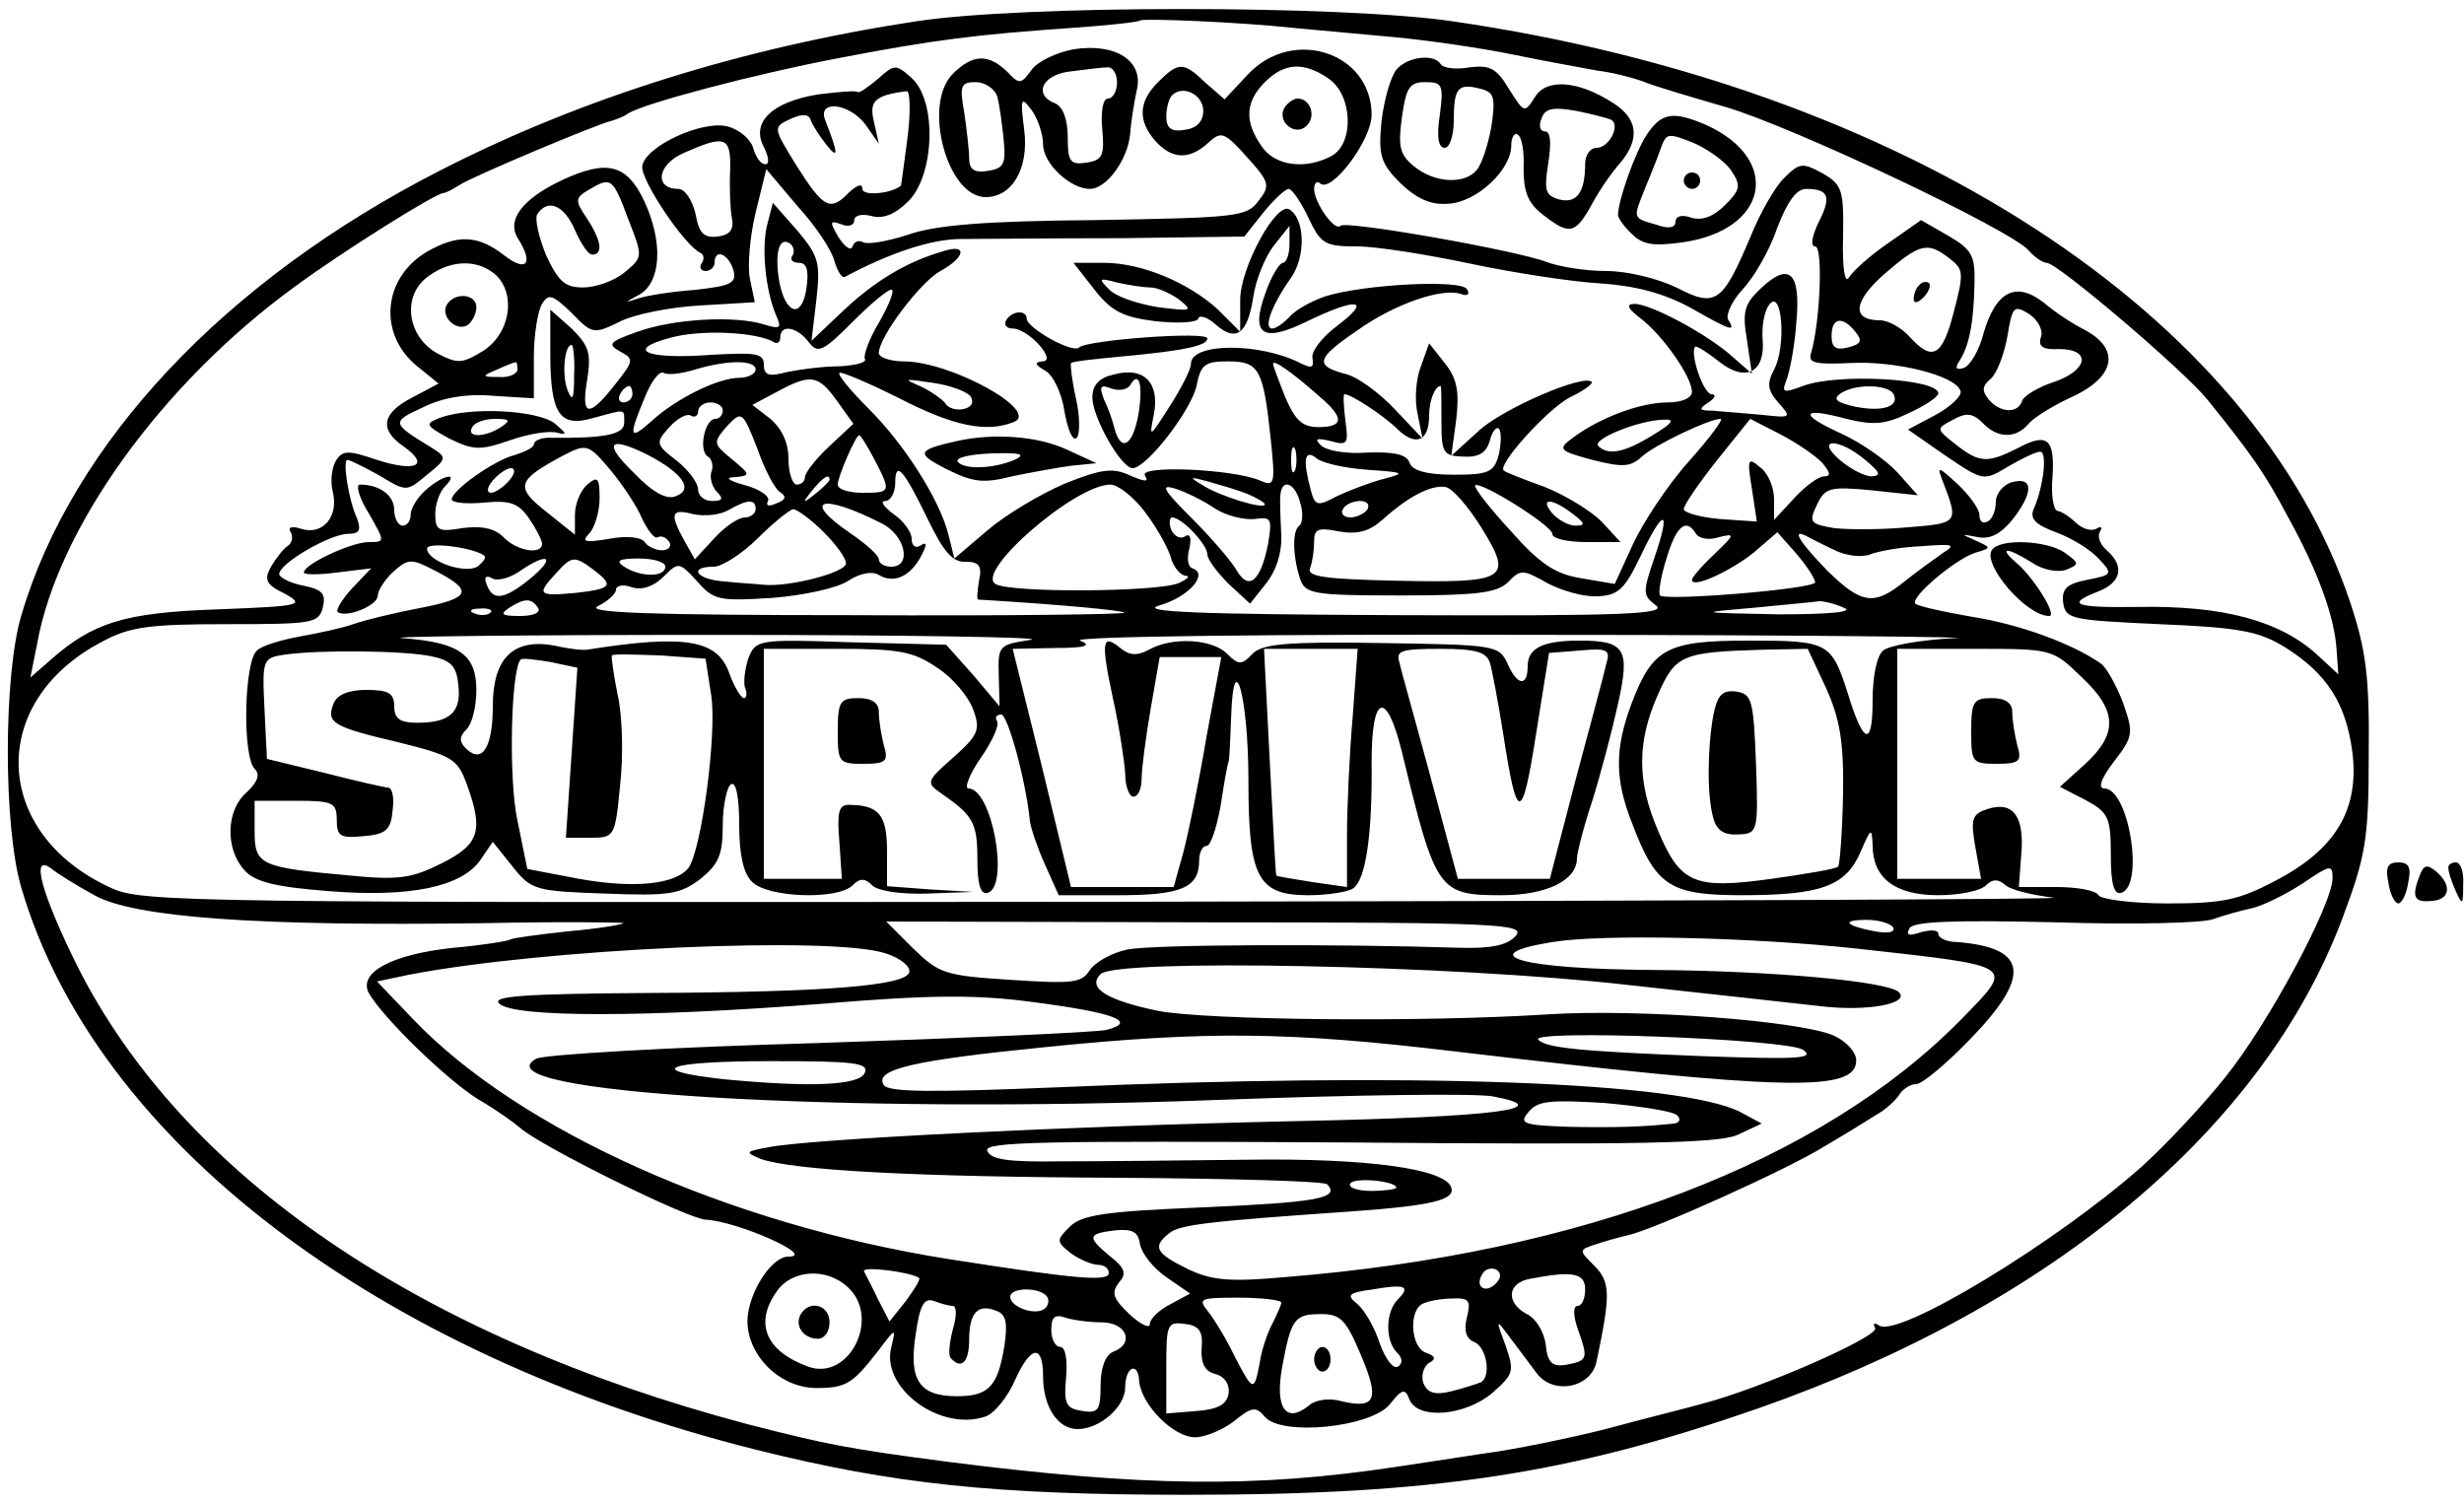 <?xml version="1.0" standalone="no"?>
<!DOCTYPE svg PUBLIC "-//W3C//DTD SVG 20010904//EN"
 "http://www.w3.org/TR/2001/REC-SVG-20010904/DTD/svg10.dtd">
<svg version="1.0" xmlns="http://www.w3.org/2000/svg"
 width="300pt" height="183pt" viewBox="0 0 300 183"
 preserveAspectRatio="xMidYMid meet">
<g transform="translate(0,183) scale(0.1,-0.1)"
fill="#000000" stroke="none">
<path d="M1115 1804 c-210 -32 -406 -93 -578 -181 -263 -134 -449 -332 -511
-542 -22 -74 -22 -258 0 -332 90 -307 432 -568 894 -684 168 -42 291 -55 526
-55 300 0 464 25 694 105 358 125 616 341 712 597 28 75 32 95 32 198 1 95 -3
127 -22 185 -117 352 -543 629 -1093 709 -136 20 -524 20 -654 0z m460 -8 c22
-2 76 -7 120 -11 44 -4 112 -14 150 -22 39 -8 84 -16 100 -19 17 -2 41 -8 55
-13 14 -6 59 -19 100 -31 80 -23 349 -150 370 -175 7 -8 17 -15 22 -15 13 0
168 -132 196 -167 53 -66 69 -88 98 -143 36 -65 57 -122 59 -163 l2 -28 -26
24 c-45 41 -114 60 -218 58 -77 -1 -89 3 -48 19 28 11 32 31 10 50 -8 7 -12
17 -8 23 3 5 1 7 -5 3 -6 -3 -16 0 -24 7 -7 7 -17 14 -23 15 -5 1 -8 20 -6 41
3 47 -6 55 -43 35 -36 -18 -46 -18 -75 5 -24 19 -24 19 -3 30 16 9 24 8 36 -4
18 -19 40 -19 55 -2 6 8 29 22 50 32 57 25 64 60 18 84 -12 6 -34 20 -48 32
-34 27 -59 15 -74 -37 -5 -20 -16 -39 -24 -42 -10 -3 -11 0 -5 9 12 19 17 47
18 93 1 35 -3 42 -32 59 l-33 19 -40 -28 c-22 -15 -43 -34 -48 -42 -5 -8 -8
13 -7 49 1 58 -1 64 -25 78 -24 13 -28 13 -46 -5 -11 -10 -30 -43 -42 -73 -34
-80 -42 -86 -90 -61 -23 11 -60 20 -85 20 -25 0 -57 5 -73 11 -36 14 -245 51
-251 44 -7 -7 -31 27 -32 44 0 8 3 11 7 8 13 -14 63 52 63 83 0 76 -96 108
-151 49 l-28 -30 -23 20 c-27 26 -33 26 -58 1 -24 -24 -25 -47 -3 -72 20 -22
41 -23 64 -2 16 15 20 13 47 -17 28 -31 29 -35 14 -54 -14 -19 -27 -20 -198
-23 -133 -1 -196 -6 -229 -18 -25 -8 -49 -12 -54 -9 -5 3 -11 1 -13 -5 -2 -6
-9 -1 -17 11 -11 19 -11 21 3 16 9 -4 16 -1 16 4 0 7 9 9 21 6 14 -4 29 2 45
18 32 32 35 122 4 150 -19 17 -21 17 -41 -1 -12 -10 -23 -18 -25 -16 -2 2 -24
0 -48 -3 -56 -9 -82 -34 -66 -64 6 -12 7 -21 2 -21 -6 0 -12 9 -15 20 -3 10
-16 22 -31 26 -31 8 -100 -24 -104 -48 -3 -16 52 -98 71 -106 4 -2 5 -8 1 -13
-3 -5 0 -9 5 -9 6 0 11 5 11 10 0 18 17 11 23 -9 4 -16 -3 -19 -47 -24 -28 -2
-60 -7 -71 -11 -15 -5 -14 -4 3 5 27 15 30 64 6 115 -21 44 -45 50 -99 25 -49
-23 -69 -49 -54 -72 19 -30 10 -41 -17 -20 -32 25 -57 26 -95 4 -53 -32 -59
-100 -11 -139 l26 -21 -32 -17 c-37 -19 -41 -39 -10 -60 32 -23 14 -31 -33
-16 -35 12 -42 12 -50 -1 -5 -8 -7 -25 -4 -37 8 -31 -12 -54 -38 -46 -12 4
-17 2 -13 -4 3 -6 2 -13 -4 -17 -5 -3 -14 -15 -20 -25 -9 -16 -6 -22 17 -33
25 -14 19 -15 -83 -19 -113 -4 -151 -16 -203 -62 l-24 -21 8 40 c25 142 152
318 314 436 57 42 170 113 181 114 3 0 12 5 20 10 15 10 167 74 185 78 6 2 15
5 20 9 22 13 155 48 255 67 119 23 171 29 285 37 43 3 81 7 83 9 4 3 123 -2
187 -9z m43 -62 c29 -20 31 -79 3 -94 -32 -17 -69 -12 -85 12 -21 30 -20 54 4
78 24 24 48 25 78 4z m-513 -71 c-4 -32 -8 -59 -8 -59 -12 -10 -47 -13 -47 -4
0 7 -6 5 -16 -4 -23 -24 -31 -20 -64 32 -29 47 -29 47 -8 57 15 7 23 6 25 -1
2 -6 11 -20 19 -30 15 -19 15 -12 -1 29 -11 26 29 22 49 -5 l16 -23 -6 27 c-6
25 1 32 40 37 4 0 5 -25 1 -56z m360 32 c0 -13 -8 -21 -22 -23 -17 -3 -23 2
-23 16 0 10 3 22 7 26 13 13 38 1 38 -19z m-576 -72 c-1 -21 0 -47 2 -58 3
-14 -2 -21 -17 -23 -17 -2 -23 4 -27 27 -4 17 -13 31 -21 31 -30 0 -26 30 7
44 50 22 57 20 56 -21z m127 -111 c4 -13 9 -21 13 -19 54 29 105 46 141 46 25
0 113 1 195 1 l150 2 23 29 c13 16 27 29 31 29 4 0 15 -16 24 -35 15 -32 20
-35 59 -35 24 0 86 -10 138 -21 52 -11 123 -22 158 -24 44 -3 77 -12 109 -29
51 -29 57 -31 47 -15 -3 6 5 23 18 37 14 15 33 48 42 75 12 31 23 47 35 47 28
0 31 -10 15 -41 -8 -17 -10 -29 -4 -29 10 0 6 -93 -5 -130 -4 -12 5 -14 48
-12 54 3 128 -15 134 -34 2 -6 -12 -19 -30 -29 l-34 -18 46 -32 c46 -31 46
-31 76 -13 17 10 34 18 39 18 9 0 4 -43 -8 -70 -5 -12 3 -19 27 -28 19 -7 42
-21 52 -32 18 -19 17 -20 -14 -26 -25 -5 -31 -11 -29 -28 3 -20 10 -21 118
-26 98 -4 121 -9 152 -28 51 -32 74 -68 82 -127 9 -70 -20 -119 -93 -157 -45
-24 -65 -28 -132 -28 -43 0 -81 5 -84 10 -3 6 -27 10 -51 10 l-46 0 3 40 c4
46 -10 65 -41 55 -19 -6 -21 -12 -15 -46 l7 -39 -51 0 -51 0 0 140 0 140 94 0
c94 0 95 0 130 -34 44 -41 45 -69 5 -106 l-31 -28 31 -16 c28 -15 31 -21 31
-67 0 -36 4 -49 13 -46 28 9 9 127 -21 127 -8 0 -4 12 12 33 23 30 24 34 11
71 -8 21 -20 43 -27 48 -34 24 -99 48 -157 57 -35 6 -66 13 -69 16 -7 7 48 54
73 62 20 6 20 6 0 15 -18 8 -18 8 3 4 15 -3 28 4 42 21 26 33 26 53 0 46 -11
-3 -20 -14 -20 -24 0 -10 -4 -21 -10 -24 -6 -3 -10 0 -10 8 0 7 -12 24 -27 38
-23 21 -25 22 -18 4 20 -52 20 -52 -42 -57 -32 -3 -72 -3 -90 -1 -29 5 -31 7
-21 28 10 21 15 23 67 18 l56 -6 -25 28 c-14 15 -44 36 -68 47 -53 24 -49 33
6 18 33 -8 47 -7 76 7 20 9 36 20 36 24 0 18 -123 25 -165 9 -24 -9 -26 -8
-20 7 4 10 10 41 12 69 6 62 -8 76 -43 43 -20 -19 -23 -28 -17 -63 l6 -41 -24
21 c-30 27 -99 64 -119 64 -11 0 -8 -6 8 -18 27 -21 62 -71 62 -89 0 -8 -13
-13 -30 -13 -33 0 -83 -19 -115 -43 -19 -14 -17 -16 24 -27 36 -9 46 -9 60 4
15 14 82 46 96 46 4 0 -14 -24 -39 -52 -26 -29 -56 -75 -68 -101 l-22 -48 -41
7 c-31 5 -50 17 -86 58 -26 28 -45 53 -43 55 6 6 94 -49 94 -59 0 -6 19 -10
42 -10 l41 0 -23 25 c-13 13 -44 32 -69 42 -25 9 -48 18 -50 20 -9 6 52 74 80
89 17 8 29 17 27 19 -10 10 -107 -32 -137 -59 l-34 -31 6 44 c4 35 1 50 -14
69 l-19 24 -10 -28 c-6 -15 -8 -41 -4 -58 l6 -30 -34 36 c-19 20 -46 40 -61
43 -37 10 -34 19 16 53 45 32 103 52 126 44 8 -3 11 0 7 6 -7 12 -126 6 -173
-9 -17 -6 -37 -17 -43 -25 -7 -7 -16 -14 -21 -14 -11 0 -1 28 23 62 18 26 17
71 -2 83 -16 10 -60 -71 -60 -110 l0 -39 -27 27 c-36 33 -93 57 -139 57 l-37
0 25 -32 c21 -27 35 -34 74 -39 27 -3 51 -2 53 3 1 5 11 2 21 -7 25 -22 39
-12 46 34 3 20 14 48 25 62 l19 24 0 -22 c0 -13 -4 -23 -8 -23 -4 0 -14 -16
-21 -36 -19 -52 -4 -62 51 -35 60 29 79 27 37 -5 -19 -14 -33 -32 -31 -40 2
-12 -1 -13 -15 -6 -49 25 -133 25 -133 -1 0 -7 -12 -30 -26 -52 -25 -39 -25
-39 -19 -9 7 38 -12 58 -49 48 -18 -4 -26 -13 -26 -28 0 -24 35 -86 49 -86 17
0 72 71 78 101 5 25 10 29 38 29 38 0 43 -9 52 -93 6 -57 5 -60 -13 -52 -33
14 -148 19 -140 6 5 -8 1 -8 -18 0 -21 10 -35 8 -80 -10 -30 -13 -72 -38 -94
-57 l-40 -34 -7 28 c-10 42 -53 110 -97 154 -22 22 -38 41 -36 44 2 2 35 -12
73 -31 66 -34 106 -42 139 -29 34 13 -76 74 -134 74 -16 0 -30 5 -30 10 0 20
51 87 75 100 31 17 33 34 3 24 -45 -13 -84 -37 -122 -73 l-38 -36 6 50 c5 45
3 53 -23 84 l-30 34 -7 -27 c-7 -28 -2 -80 11 -110 7 -16 5 -17 -15 -11 -35
11 -110 7 -154 -9 -34 -12 -37 -15 -21 -24 17 -9 17 -11 -6 -40 -32 -41 -42
-40 -34 6 5 32 2 41 -19 62 l-26 23 0 -52 c0 -75 11 -92 52 -80 41 11 38 12
38 -6 0 -14 -24 -19 -92 -18 -10 0 -18 -4 -18 -8 0 -4 -11 -9 -23 -13 -25 -6
-77 -43 -77 -54 0 -4 17 -6 39 -4 31 3 42 0 55 -19 9 -13 16 -27 16 -31 0 -14
-31 -9 -47 8 -11 11 -27 14 -50 11 -29 -5 -33 -3 -33 17 0 12 5 27 12 34 18
18 -3 14 -24 -5 -10 -9 -18 -22 -18 -30 0 -7 -4 -13 -10 -13 -5 0 -10 9 -10
19 0 18 -18 31 -42 31 -5 0 -1 -16 11 -35 20 -35 20 -35 0 -35 -21 0 -79 -27
-79 -37 0 -3 18 -3 41 0 l41 5 -23 -24 c-12 -13 -20 -26 -18 -29 9 -8 49 7 49
20 0 6 9 20 19 29 18 16 22 16 49 2 49 -25 46 -34 -15 -46 -32 -6 -69 -15 -83
-20 -14 -5 -43 -11 -65 -15 -22 -4 -46 -11 -52 -17 -16 -13 -18 -129 -3 -144
7 -7 4 -16 -10 -29 -25 -22 -26 -69 -2 -95 13 -14 38 -20 102 -25 99 -8 162 5
185 38 l15 22 24 -30 c23 -29 28 -30 113 -33 78 -3 91 -1 116 18 22 18 27 29
27 65 0 24 5 47 10 50 6 4 10 -15 10 -49 0 -36 5 -60 16 -70 19 -19 104 -22
122 -4 9 9 15 9 24 0 7 -7 35 -11 67 -10 l56 2 -52 3 -53 4 0 43 c0 44 -10 56
-47 56 -12 0 -14 -10 -11 -45 l3 -45 -47 0 -48 0 0 140 0 140 89 0 c75 0 93
-3 122 -23 19 -12 38 -35 44 -51 9 -25 6 -31 -24 -58 -33 -29 -34 -31 -15 -44
39 -27 44 -36 44 -80 0 -32 4 -44 13 -41 26 9 5 127 -24 127 -5 0 1 17 15 37
14 20 23 40 20 45 -3 4 -1 8 5 8 8 0 30 -80 35 -130 1 -8 9 -32 18 -52 l17
-38 73 0 c76 0 98 9 98 42 0 10 4 18 9 18 5 0 12 21 17 48 4 26 8 50 10 55 1
4 2 28 3 55 3 89 21 22 21 -78 0 -118 11 -140 73 -140 23 0 48 4 54 8 16 10
24 66 23 155 0 82 18 88 37 11 41 -169 44 -174 121 -174 55 0 92 18 92 45 0 6
8 38 19 71 10 32 24 85 31 117 15 67 9 77 -47 77 -44 0 -63 -9 -63 -31 0 -26
-13 -24 -25 4 -10 21 -15 22 -152 24 -116 2 -146 -1 -158 -13 -13 -14 -17 -14
-31 0 -18 18 -66 21 -95 5 -15 -8 -24 -7 -35 2 -22 18 -24 9 -9 -61 8 -36 14
-77 15 -92 0 -16 5 -28 10 -28 6 0 10 10 10 22 0 12 5 50 11 85 l11 63 37 0
38 0 -18 -97 c-9 -54 -22 -117 -28 -140 l-12 -43 -62 0 -63 0 -35 145 -36 145
51 1 c38 0 46 3 31 9 -11 5 229 8 560 7 319 0 546 -3 505 -4 -41 -2 -80 -9
-87 -15 -8 -6 -13 -32 -13 -61 0 -57 -11 -54 -30 8 -20 63 -24 65 -120 65
-101 0 -118 -9 -144 -78 -20 -54 -20 -91 1 -144 29 -77 46 -88 134 -88 96 0
126 11 144 52 13 30 14 31 15 9 0 -40 27 -61 80 -61 25 0 51 5 58 12 8 8 15 8
24 0 7 -6 34 -12 58 -15 25 -2 -488 -4 -1140 -5 -1130 -1 -1187 -1 -1225 17
-145 66 -151 227 -10 300 33 18 58 21 151 21 104 0 112 1 117 20 4 17 0 22
-24 27 -16 3 -29 10 -29 14 0 13 62 49 84 49 13 0 16 4 11 18 -11 24 -18 72
-12 72 3 0 21 -9 39 -19 33 -20 33 -20 58 1 24 19 24 21 7 32 -51 31 -51 32
-12 50 24 12 54 17 86 14 l49 -3 0 50 c0 28 5 57 10 65 8 13 13 11 36 -11 25
-26 27 -26 58 -11 17 9 61 18 98 20 l67 4 -6 29 c-3 15 0 51 7 80 l13 53 38
-45 c22 -24 42 -54 45 -67z m-251 51 c18 -46 18 -46 -5 -65 -12 -10 -35 -18
-50 -18 -22 0 -30 7 -45 39 -9 22 -14 44 -11 50 13 20 33 11 46 -19 7 -16 16
-30 21 -30 14 0 11 18 -7 45 -14 21 -14 24 3 34 27 16 29 15 48 -36z m200 -44
c-4 -5 0 -9 8 -9 9 0 12 -9 9 -30 -5 -38 -25 -34 -33 6 -6 34 -1 56 12 48 5
-3 7 -10 4 -15z m1409 -4 c17 -13 17 -18 5 -64 -14 -55 -26 -62 -54 -31 -10
11 -26 20 -36 20 -35 0 -33 23 6 57 43 37 52 39 79 18z m-1769 -21 c24 -25 15
-72 -18 -92 -25 -15 -30 -15 -55 -2 -37 21 -43 71 -10 94 29 21 62 20 83 0z
m796 -14 c8 0 24 -7 35 -15 17 -14 15 -14 -26 -9 -25 4 -52 13 -60 22 -13 13
-12 14 10 8 14 -3 32 -6 41 -6z m-331 -43 c-12 -20 -19 -40 -17 -44 3 -4 -11
-8 -31 -9 -21 0 -49 -4 -64 -7 -22 -6 -28 -4 -28 9 0 14 -10 15 -64 12 -80 -6
-106 6 -49 21 37 10 105 7 126 -6 4 -2 7 1 7 6 0 17 21 13 35 -6 11 -14 17
-11 54 26 24 24 45 41 47 38 3 -2 -5 -21 -16 -40z m1090 -57 c-9 -17 -8 -25 5
-40 17 -19 16 -19 -21 -15 -22 2 -48 4 -59 5 -17 0 -17 2 -5 10 8 5 10 10 4
10 -10 0 -27 50 -20 58 2 1 15 -7 30 -19 32 -25 56 -12 52 29 -1 15 2 33 8 41
16 21 21 -51 6 -79z m325 40 c-4 -12 2 -16 22 -15 40 0 35 -26 -6 -40 -19 -6
-37 -17 -39 -23 -5 -16 -27 -15 -41 2 -8 10 -8 16 3 25 7 6 16 29 20 51 6 37
8 39 26 28 11 -7 18 -20 15 -28z m-226 6 c9 -11 7 -15 -9 -19 -15 -4 -20 0
-20 14 0 22 13 25 29 5z m-1560 -53 c0 -29 -2 -33 -8 -18 -7 18 -4 55 5 55 2
0 4 -17 3 -37z m-69 7 c0 -5 -10 -10 -22 -9 -22 0 -22 1 -3 9 11 5 21 9 23 9
1 1 2 -3 2 -9z m290 0 c0 -5 -9 -10 -20 -10 -26 0 -78 -26 -107 -53 -27 -24
-28 -19 -8 29 8 20 18 33 23 30 5 -3 22 -1 38 4 40 12 74 12 74 0z m688 -34
c29 -25 28 -36 -3 -36 -19 0 -28 8 -40 36 -8 20 -15 39 -15 41 0 6 23 -10 58
-41z m-589 -4 l20 -28 -30 -28 c-16 -15 -29 -32 -29 -37 0 -5 -4 -9 -10 -9 -5
0 -10 14 -10 31 0 20 -8 37 -22 49 l-22 17 30 16 c41 22 50 21 73 -11z m163 5
c4 -7 1 -13 -9 -15 -8 -2 -19 1 -22 7 -4 5 -18 15 -31 21 -21 9 -19 9 15 4 22
-3 43 -11 47 -17z m204 -22 c-7 -38 -21 -46 -29 -17 -2 9 -8 26 -13 36 -6 16
-4 18 9 13 9 -3 19 -2 23 4 11 19 16 0 10 -36z m-616 25 c0 -5 -5 -10 -11 -10
-5 0 -7 5 -4 10 3 6 8 10 11 10 2 0 4 -4 4 -10z m985 -32 c0 -40 2 -43 27 -44
19 -1 28 5 32 20 3 11 8 17 11 14 3 -3 3 -17 0 -31 -6 -22 -12 -25 -55 -25
-33 0 -51 5 -54 15 -4 10 -19 13 -51 12 -25 -2 -50 2 -57 9 -8 8 -5 9 12 5 21
-6 22 -3 18 25 -2 18 -3 32 -1 32 8 0 48 -26 65 -43 22 -21 38 -14 38 17 0 18
7 36 14 36 1 0 1 -19 1 -42z m550 33 c9 -16 -13 -23 -47 -16 -22 5 -27 9 -17
16 18 12 56 11 64 0z m-1425 -21 c0 -5 -4 -10 -9 -10 -13 0 -21 -39 -9 -46 5
-3 7 -12 4 -19 -2 -7 1 -18 7 -24 8 -8 7 -11 -6 -11 -9 0 -17 6 -17 14 0 8
-12 24 -26 35 -26 20 -26 22 -9 41 10 11 22 17 26 14 5 -3 9 0 9 5 0 6 7 11
15 11 8 0 15 -4 15 -10z m71 -100 c7 -5 5 -9 -6 -13 -9 -4 -13 -3 -10 3 3 5
-9 14 -27 19 -22 6 -26 10 -13 10 19 2 19 3 -4 22 -23 19 -23 20 -6 40 18 19
19 19 37 -27 9 -26 22 -51 29 -54z m1061 70 c-34 -21 -54 -25 -66 -13 -8 8 48
31 79 32 15 1 12 -4 -13 -19z m207 -34 c10 -12 10 -16 2 -16 -7 0 -23 -12 -36
-26 l-25 -27 0 25 c0 14 -7 32 -17 39 -15 13 -16 10 -10 -26 l6 -40 -44 3
c-25 2 -45 8 -45 12 0 5 18 31 40 59 l41 51 37 -19 c21 -11 44 -27 51 -35z
m-1154 4 c20 -39 20 -40 -15 -40 -16 0 -30 4 -30 10 0 10 22 60 26 60 2 0 10
-13 19 -30z m-283 -72 c7 -14 15 -25 19 -22 4 2 10 0 14 -6 3 -5 -1 -10 -9
-10 -8 0 -18 5 -21 10 -4 6 -22 8 -43 4 -30 -5 -35 -4 -24 7 6 7 12 26 12 42
0 25 -2 28 -15 17 -8 -7 -15 -23 -15 -37 l0 -24 -35 28 c-38 30 -36 38 20 68
29 15 31 15 58 -17 15 -18 33 -45 39 -60z m7 78 c42 -22 56 -42 34 -50 -11 -5
-28 4 -52 29 -37 36 -30 45 18 21z m788 -18 c-3 -7 -5 -2 -5 12 0 14 2 19 5
13 2 -7 2 -19 0 -25z m694 12 c18 -15 20 -19 8 -20 -9 0 -26 9 -39 20 -31 27
-1 27 31 0z m-606 -12 c45 -3 47 -4 20 -11 -16 -4 -42 -14 -57 -21 -24 -13
-27 -12 -32 7 -10 37 -8 51 7 39 7 -6 35 -12 62 -14z m-1045 -13 c-7 -8 -17
-15 -22 -15 -6 0 -5 7 2 15 7 8 17 15 22 15 6 0 5 -7 -2 -15z m510 -48 c19
-39 30 -52 46 -51 16 0 20 -5 16 -23 -2 -13 -3 -23 -1 -23 99 -6 175 -13 178
-16 2 -2 -146 -4 -330 -3 -248 0 -328 3 -311 11 12 6 22 15 22 20 0 5 9 7 19
3 13 -4 27 1 39 13 18 18 19 18 41 -6 20 -23 27 -24 91 -20 38 3 80 12 93 21
14 9 29 12 37 7 18 -11 38 -2 51 22 8 15 8 19 0 14 -6 -4 -11 -1 -11 8 0 8
-10 22 -22 30 -12 9 -17 16 -10 16 6 0 12 10 12 22 0 28 10 17 40 -45z m-120
49 c0 -2 -8 -10 -17 -17 -16 -13 -17 -12 -4 4 13 16 21 21 21 13z m508 -17
c12 -5 22 -11 22 -13 0 -7 -56 10 -77 24 -15 9 -15 10 7 4 14 -4 35 -10 48
-15z m-125 -21 c14 -18 28 -43 32 -55 3 -13 12 -23 18 -24 7 0 3 -4 -8 -9 -26
-11 -206 -12 -223 -1 -25 15 97 121 140 121 9 0 28 -15 41 -32z m86 3 c14 -9
35 -14 48 -13 21 3 22 1 17 -30 -9 -45 -23 -58 -38 -33 -6 11 -31 40 -55 64
-35 35 -39 42 -20 36 13 -4 35 -15 48 -24z m104 7 c4 -12 3 -25 -1 -28 -9 -6
-8 -38 1 -65 6 -18 16 -20 121 -20 94 0 118 3 132 16 15 16 18 16 48 -1 17 -9
44 -17 61 -16 25 1 33 8 53 50 28 59 37 57 16 -4 -14 -41 -14 -45 2 -57 15
-11 -41 -13 -312 -12 -246 1 -320 4 -292 12 35 10 60 38 40 45 -6 2 -7 12 -4
24 3 13 1 19 -5 15 -6 -4 -13 0 -17 8 -3 8 -2 15 1 15 12 0 43 -33 43 -45 0
-6 12 -22 26 -36 l26 -24 19 24 c13 16 20 38 19 60 -1 20 -2 42 -1 49 2 20 18
14 24 -10z m221 -31 c39 -63 31 -67 -107 -64 -84 2 -106 5 -102 15 3 8 5 22 5
33 0 15 5 17 30 12 23 -4 37 0 53 14 31 28 59 43 77 40 8 -1 28 -24 44 -50z
m-884 23 c0 -5 -6 -10 -13 -10 -8 0 -24 -11 -37 -25 l-24 -26 -13 23 c-18 33
-16 39 11 32 14 -3 33 -1 43 5 23 13 33 14 33 1z m153 -17 c29 -14 38 -53 12
-53 -8 0 -15 4 -15 9 0 5 -16 19 -35 32 -60 41 -35 49 38 12z m592 17 c-3 -5
-13 -10 -21 -10 -8 0 -12 5 -9 10 3 6 13 10 21 10 8 0 12 -4 9 -10z m249 -5
c16 -12 17 -15 4 -15 -8 0 -21 7 -28 15 -16 19 -1 19 24 0z m-912 -22 c15 -15
28 -32 28 -39 0 -11 -69 -29 -100 -26 -8 1 -30 2 -47 4 -35 2 -46 18 -14 18
10 0 35 16 54 35 19 19 39 35 43 35 4 0 21 -12 36 -27z m1063 -3 c4 -6 16 -8
28 -4 20 5 19 3 -5 -20 -16 -15 -28 -29 -28 -32 0 -11 46 10 75 33 l29 25 23
-26 c13 -15 23 -31 23 -35 0 -8 -181 -23 -189 -16 -2 3 1 23 8 45 12 40 24 50
36 30z m167 -19 c15 -8 35 -10 45 -6 10 4 38 9 63 10 38 3 42 2 26 -8 -10 -7
-31 -22 -46 -34 -38 -31 -53 -29 -95 12 -33 34 -44 51 -27 43 4 -2 19 -10 34
-17z m-1642 -8 c2 -2 -2 -8 -9 -13 -16 -9 -61 7 -61 22 0 9 59 1 70 -9z m55
-28 c-32 -26 -46 -27 -53 -5 -3 7 0 10 7 6 6 -4 21 0 33 8 36 25 46 18 13 -9z
m78 11 c25 -19 22 -23 -23 -28 -45 -4 -47 -2 -23 24 19 21 22 22 46 4z m87 4
c0 -13 -30 -13 -50 0 -11 7 -7 10 18 10 17 0 32 -4 32 -10z m-155 -50 c4 -6
-6 -10 -22 -10 -22 0 -25 2 -13 10 19 12 27 12 35 0z m1590 0 c13 -5 -16 -8
-80 -8 -99 2 -99 2 -30 8 39 4 75 7 80 8 6 0 19 -3 30 -8z m-1648 -6 c-3 -3
-12 -4 -19 -1 -8 3 -5 6 6 6 11 1 17 -2 13 -5z m658 -33 c-39 -6 -40 -7 -39
-43 l1 -38 -32 38 -33 37 -116 3 c-114 4 -116 3 -125 -20 -4 -12 -6 -29 -4
-35 3 -7 2 -13 -1 -13 -4 0 -12 14 -18 30 -14 41 -53 48 -173 29 -5 -1 -23 1
-40 5 -50 9 -75 -15 -75 -74 0 -50 -13 -71 -33 -51 -8 8 -8 14 1 23 7 7 12 28
12 48 0 43 -21 58 -90 63 -25 2 146 4 380 4 234 0 407 -3 385 -6z m-730 -20
c24 -5 31 -12 33 -35 4 -33 -10 -46 -50 -46 -21 0 -28 5 -28 20 0 16 -7 20
-34 20 -22 0 -36 -6 -40 -17 -9 -23 -1 -28 80 -47 64 -16 71 -20 82 -50 21
-57 16 -74 -30 -97 -36 -18 -52 -21 -112 -15 -111 10 -116 13 -116 55 l0 36
50 0 c45 0 50 -2 50 -23 0 -20 4 -23 33 -20 27 2 33 8 35 31 2 15 0 27 -5 28
-4 0 -39 8 -78 18 l-70 17 -3 61 c-3 61 -2 62 25 66 43 6 144 5 178 -2z m341
-48 c7 -47 -12 -189 -28 -210 -16 -20 -67 -25 -133 -13 l-63 12 -12 59 c-11
50 -8 184 4 196 1 2 18 0 36 -3 l33 -7 -7 -104 -7 -103 30 0 c29 0 30 1 36 64
4 35 3 84 -3 110 -5 25 -8 47 -7 48 2 2 28 1 59 0 l55 -4 7 -45z m781 -25 c-4
-46 -7 -111 -7 -146 l0 -62 -42 6 c-24 4 -44 7 -44 8 -1 1 -4 63 -8 139 l-7
137 57 0 57 0 -6 -82z m167 65 c3 -10 10 -48 16 -85 17 -111 23 -111 40 -3
l16 100 38 3 c32 3 37 1 32 -15 -2 -10 -19 -73 -37 -140 l-32 -123 -56 0 -56
0 -33 123 c-18 67 -36 130 -38 140 -5 15 2 17 50 17 43 0 56 -4 60 -17z m409
-30 c17 -38 22 -65 21 -131 -1 -46 -4 -85 -6 -87 -2 -3 -39 -9 -81 -15 -94
-13 -111 -6 -138 58 -26 60 -26 108 -1 165 22 50 29 53 130 56 l53 1 22 -47z
m-2108 -253 c48 -27 198 -38 474 -34 95 2 172 1 170 0 -2 -2 -33 -7 -68 -10
-36 -4 -67 -8 -70 -10 -3 -2 -35 -7 -69 -10 -75 -8 -116 -30 -103 -55 17 -30
95 -106 134 -130 21 -12 43 -28 50 -34 24 -22 204 -111 226 -112 39 -2 136
-45 101 -45 -21 0 -49 -44 -50 -78 0 -43 40 -82 84 -82 36 0 44 5 75 45 22 29
22 29 16 4 -12 -49 59 -102 114 -84 11 3 28 24 37 45 19 42 34 44 34 4 0 -37
18 -64 42 -64 27 0 58 27 58 51 0 25 16 32 17 7 3 -29 42 -68 68 -68 12 0 34
9 48 20 21 17 26 18 37 5 20 -24 129 -13 152 15 15 19 19 20 24 6 10 -25 68
-20 101 8 26 23 27 26 16 58 -12 32 -12 33 5 10 9 -12 24 -32 33 -44 20 -27
67 -18 73 15 17 81 17 96 -3 116 -19 19 -19 19 2 26 12 4 30 9 39 11 32 7 196
81 239 108 24 14 53 32 64 39 11 6 24 18 28 25 4 6 13 12 20 12 7 0 36 24 65
54 76 78 71 112 -15 119 -13 0 -23 5 -23 10 0 5 -10 5 -21 2 -15 -5 -19 -4
-14 5 5 8 54 10 178 7 94 -3 180 -1 192 4 11 4 32 10 46 13 14 3 42 17 62 30
34 23 37 24 37 7 0 -32 -79 -179 -131 -243 -27 -34 -73 -83 -102 -109 -104
-92 -295 -208 -319 -193 -6 4 -8 3 -5 -3 6 -10 -140 -74 -210 -92 -21 -6 -74
-19 -118 -31 -44 -11 -111 -25 -150 -30 -38 -6 -86 -13 -105 -16 -173 -26
-308 -24 -545 6 -122 16 -148 21 -245 46 -400 106 -687 302 -816 558 -43 87
-58 139 -31 118 6 -5 30 -20 52 -32z m1730 -50 c-10 -11 -30 -15 -67 -14 -155
5 -374 4 -405 -2 -19 -4 -39 -15 -46 -25 -10 -16 -21 -17 -97 -12 -80 5 -87 8
-118 38 l-33 33 391 -1 c358 0 389 -2 375 -17z m460 11 c3 -6 -6 -8 -22 -5
-37 7 -42 14 -10 14 14 0 28 -4 32 -9z m-44 -26 c197 -22 192 -19 127 -86
-171 -174 -461 -285 -824 -314 -67 -6 -89 -4 -118 10 -39 19 -43 27 -23 43 12
11 49 15 222 27 98 7 127 14 122 29 -7 23 -102 36 -247 34 -80 -1 -183 -2
-229 -2 -63 -1 -85 2 -89 13 -4 11 69 12 439 10 354 -3 450 -1 474 9 l30 14
-26 14 c-72 37 -401 49 -835 30 -148 -6 -203 -6 -208 3 -12 19 36 30 196 46
197 20 297 19 498 -5 406 -48 490 -50 490 -11 0 10 -12 23 -27 30 -40 18 -236
33 -348 26 -156 -10 -414 -7 -474 4 -63 13 -88 28 -71 45 19 19 429 11 640
-13 102 -11 208 -23 236 -26 57 -7 110 3 96 17 -13 13 -152 26 -298 27 -161 1
-223 18 -124 34 60 10 242 6 371 -8z m-1182 -6 c18 -6 30 -16 28 -23 -5 -16
-98 -24 -316 -25 -156 -1 -193 -4 -183 -13 17 -17 179 -17 395 0 131 11 187
11 254 2 100 -13 129 -24 90 -34 -14 -3 -172 -10 -352 -16 -179 -5 -333 -14
-342 -19 -74 -41 366 -68 836 -50 162 6 309 8 329 4 80 -15 2 -25 -238 -30
-278 -6 -598 -22 -645 -32 -28 -5 -28 -6 -9 -14 40 -14 188 -22 436 -23 135
-1 250 -4 254 -8 16 -17 -13 -22 -151 -28 -120 -5 -148 -9 -163 -24 -16 -16
-16 -18 2 -32 11 -8 26 -14 33 -14 7 0 13 -4 13 -10 0 -11 -42 -7 -195 17
-266 42 -522 156 -652 292 l-44 46 38 8 c164 32 518 48 582 26z m1116 -117
c16 -11 -6 -12 -120 -8 -152 6 -192 10 -202 20 -13 13 301 1 322 -12z m-1142
-28 c-6 -16 -68 -18 -172 -8 -99 11 -70 22 58 22 100 0 119 -2 114 -14z m989
-52 c5 -5 3 -9 -4 -10 -37 -4 -69 -5 -127 -4 -57 2 -62 4 -50 18 11 14 27 15
93 11 44 -4 83 -10 88 -15z m-342 -88 c0 -2 -14 -4 -31 -4 -16 0 -28 4 -25 9
5 8 56 3 56 -5z m-280 -109 l29 -20 -24 -13 c-14 -7 -25 -18 -25 -24 0 -6 -11
-1 -25 12 -20 19 -22 26 -13 38 10 11 8 18 -10 32 -29 24 -28 28 6 32 21 2 28
-2 30 -17 2 -11 16 -29 32 -40z m-301 -1 c2 -2 -6 -14 -16 -28 l-20 -25 -14
27 c-7 15 -15 30 -17 34 -3 7 58 -1 67 -8z m702 -7 c-13 -13 -26 -3 -16 12 3
6 11 8 17 5 6 -4 6 -10 -1 -17z m-789 -4 c41 -37 2 -115 -48 -97 -52 19 -66
53 -38 92 18 26 60 29 86 5z m898 -3 c0 -11 -4 -20 -9 -20 -6 0 -6 -12 1 -31
12 -34 11 -36 -17 -41 -15 -2 -21 3 -23 25 -2 15 -12 32 -23 37 -26 14 -24 38
4 43 52 10 67 7 67 -13z m-228 -12 c-15 -15 -16 -50 -1 -65 7 -7 7 -13 1 -17
-6 -3 -15 9 -22 28 -6 19 -18 40 -27 48 -14 11 -12 14 18 18 40 7 47 4 31 -12z
m-427 3 c3 -5 1 -12 -4 -15 -12 -8 -41 3 -41 15 0 12 37 12 45 0z m-115 -11
c5 0 5 -13 0 -29 -4 -16 -6 -32 -2 -35 13 -14 22 -4 22 23 0 33 11 44 33 35
12 -4 14 -15 10 -42 -8 -50 -19 -62 -58 -62 -46 0 -59 20 -50 76 5 35 10 44
22 40 8 -3 18 -6 23 -6z m400 4 c0 -3 -5 -14 -11 -26 -6 -11 -13 -32 -15 -46
-7 -37 -8 -37 -30 5 -10 21 -25 46 -33 56 -13 16 -10 17 37 17 29 0 52 -3 52
-6z m226 -18 c-4 -16 -1 -26 9 -30 15 -6 21 -42 8 -49 -5 -2 -20 -7 -36 -11
-20 -5 -29 -2 -34 10 -3 9 0 19 6 24 10 5 9 9 -3 13 -19 7 -21 53 -3 60 6 3
23 6 36 6 20 1 22 -3 17 -23z m-445 -6 c31 0 41 -26 14 -36 -9 -4 -15 -19 -15
-41 0 -30 -3 -34 -22 -31 -20 3 -23 8 -20 41 2 22 -1 37 -7 37 -6 0 -11 9 -11
21 0 15 4 19 16 15 9 -3 29 -6 45 -6z m316 -40 c23 -54 18 -66 -24 -56 -14 4
-31 2 -39 -5 -28 -23 -42 -4 -33 46 11 60 15 65 48 65 23 0 30 -7 48 -50z
m-194 8 c-1 -18 4 -28 17 -31 11 -3 17 -12 16 -23 -2 -14 -13 -20 -39 -22
l-37 -3 0 56 c0 53 1 56 23 53 17 -2 22 -9 20 -30z"/>
<path d="M1307 1770 c-21 -4 -44 -15 -51 -25 -13 -18 -15 -18 -30 -2 -23 22
-42 21 -66 -3 -37 -37 -7 -150 40 -150 33 0 53 36 47 82 -5 39 -4 41 9 24 8
-11 14 -30 14 -42 0 -23 33 -54 57 -54 20 0 46 35 49 67 1 15 5 39 8 53 9 36
-26 58 -77 50z m53 -40 c0 -11 -5 -20 -11 -20 -6 0 -9 -15 -7 -37 3 -33 0 -38
-19 -41 -20 -3 -23 1 -23 31 0 22 -6 37 -15 41 -27 10 -17 35 18 39 17 2 38 5
45 5 6 1 12 -7 12 -18z m-146 -17 c3 -10 6 -34 8 -53 3 -30 0 -35 -19 -38 -17
-3 -23 2 -23 15 0 10 -3 35 -6 56 -6 33 -4 37 14 37 11 0 23 -8 26 -17z"/>
<path d="M1700 1745 c-7 -9 -15 -37 -18 -63 -4 -41 -1 -51 23 -75 20 -19 37
-27 59 -25 34 2 76 41 76 71 0 10 4 16 8 13 5 -3 8 -21 7 -41 0 -28 5 -42 23
-56 33 -26 40 -24 60 12 9 17 25 40 35 51 24 29 21 53 -8 72 -43 28 -82 31
-96 8 -13 -20 -13 -20 -32 10 -15 25 -23 29 -48 26 -16 -3 -32 -1 -35 4 -8 13
-41 9 -54 -7z m53 -55 c-4 -26 -2 -40 6 -40 6 0 11 15 11 33 0 40 5 46 32 39
17 -4 19 -10 14 -45 -4 -23 -12 -47 -18 -54 -15 -18 -52 -16 -77 5 -17 14 -19
24 -14 60 5 35 9 42 28 42 21 0 23 -3 18 -40z m209 -6 c11 -7 -3 -34 -18 -34
-8 0 -14 -9 -14 -19 0 -35 -10 -49 -31 -44 -18 5 -19 11 -14 44 4 25 3 39 -4
39 -6 0 -8 7 -4 16 4 12 14 14 42 9 20 -4 39 -9 43 -11z"/>
<path d="M2005 1666 c-14 -21 -35 -80 -35 -98 0 -3 7 -14 17 -23 13 -13 26
-15 62 -10 104 15 121 101 28 143 -40 17 -54 15 -72 -12z m103 -44 c12 -18 11
-23 -8 -42 -14 -14 -28 -19 -41 -15 -11 4 -19 2 -19 -5 0 -7 -8 -9 -22 -4 -31
9 -30 7 -15 45 8 19 17 42 20 51 6 16 9 16 39 4 18 -8 39 -23 46 -34z"/>
<path d="M2050 1610 c0 -5 5 -10 10 -10 6 0 10 5 10 10 0 6 -4 10 -10 10 -5 0
-10 -4 -10 -10z"/>
<path d="M1564 1699 c-10 -17 13 -36 27 -22 12 12 4 33 -11 33 -5 0 -12 -5
-16 -11z"/>
<path d="M1225 1440 c-3 -5 0 -10 8 -10 19 0 55 -40 36 -40 -10 -1 -9 -4 3
-11 10 -5 21 -28 24 -50 4 -22 10 -37 15 -32 4 4 4 26 -1 48 -5 22 -7 41 -6
43 2 2 30 5 62 8 76 7 104 13 104 22 0 9 -147 -2 -156 -11 -8 -8 -64 24 -64
35 0 11 -18 10 -25 -2z"/>
<path d="M535 1321 c-18 -7 -17 -9 12 -25 29 -14 37 -15 74 -2 23 8 49 12 58
9 12 -3 11 -1 -3 11 -21 17 -105 21 -141 7z m75 -11 c-20 -13 -43 -13 -35 0 3
6 16 10 28 10 18 0 19 -2 7 -10z"/>
<path d="M1165 1293 c-49 -11 -50 -15 -13 -34 32 -16 45 -18 80 -9 24 5 57 11
73 13 l30 3 -37 17 c-35 16 -88 20 -133 10z m70 -23 c-26 -11 -62 -12 -69 -2
-3 5 16 9 42 10 35 1 42 -1 27 -8z"/>
<path d="M2425 1160 c-11 -18 42 -80 70 -80 10 0 -17 44 -38 63 -25 21 -15 22
17 2 13 -9 31 -12 41 -9 17 7 17 8 -1 21 -21 15 -80 18 -89 3z"/>
<path d="M1020 940 c0 -38 1 -40 31 -40 28 0 31 3 25 23 -3 12 -6 30 -6 40 0
11 -8 17 -25 17 -22 0 -25 -4 -25 -40z"/>
<path d="M2400 940 c0 -38 1 -40 31 -40 28 0 31 3 25 23 -3 12 -6 30 -6 40 0
11 -8 17 -25 17 -22 0 -25 -4 -25 -40z"/>
<path d="M2337 1483 c-4 -3 -7 -11 -7 -17 0 -6 5 -5 12 2 6 6 9 14 7 17 -3 3
-9 2 -12 -2z"/>
<path d="M544 1459 c-8 -14 11 -33 25 -25 6 4 11 14 11 22 0 16 -26 19 -36 3z"/>
<path d="M2086 959 c-7 -39 -8 -97 0 -125 4 -15 13 -21 30 -20 24 1 25 2 22
86 -3 78 -5 85 -24 88 -17 2 -23 -4 -28 -29z"/>
<path d="M975 230 c-8 -14 3 -30 21 -30 8 0 14 9 14 20 0 21 -24 28 -35 10z"/>
<path d="M1600 175 c0 -8 5 -15 10 -15 6 0 10 7 10 15 0 8 -4 15 -10 15 -5 0
-10 -7 -10 -15z"/>
<path d="M2908 755 c2 -14 8 -25 12 -25 4 0 10 11 12 25 4 19 1 25 -12 25 -13
0 -16 -6 -12 -25z"/>
<path d="M2946 764 c-10 -26 -7 -33 14 -31 23 1 26 19 6 36 -11 9 -15 8 -20
-5z"/>
<path d="M2981 773 c0 -5 4 -17 9 -28 8 -18 9 -17 9 8 1 15 -3 27 -9 27 -5 0
-10 -3 -9 -7z"/>
</g>
</svg>
